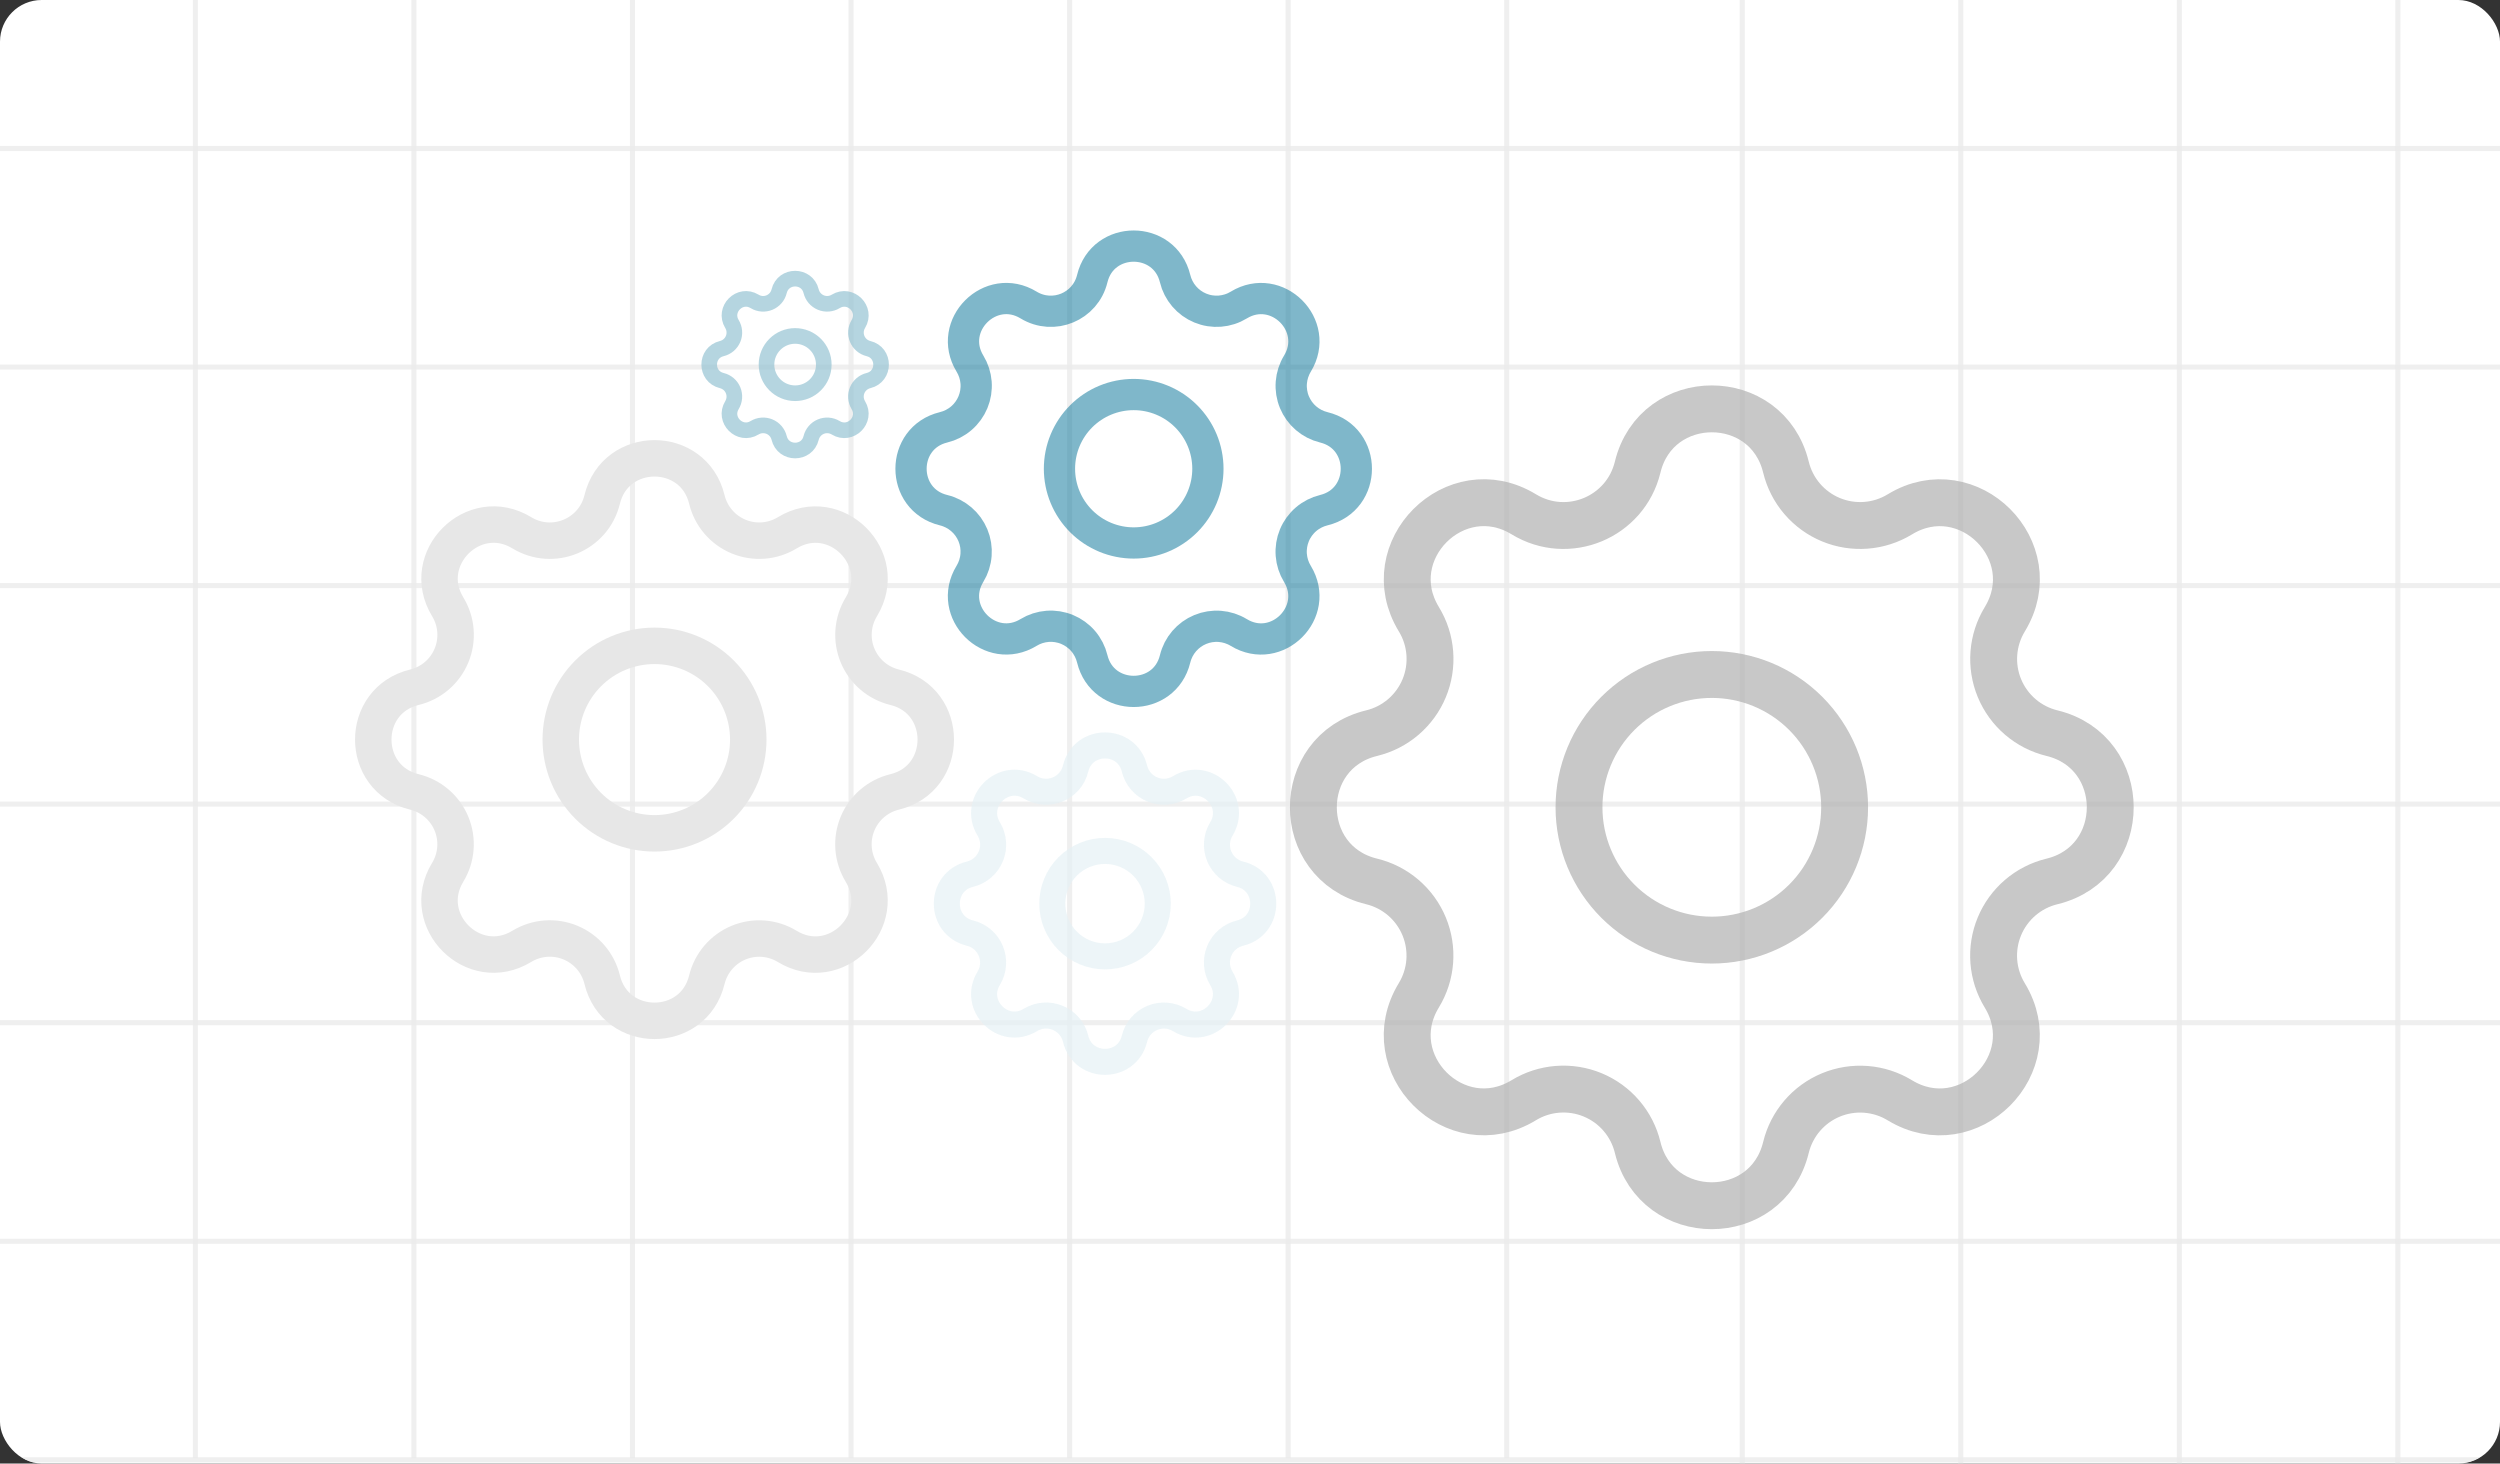 <svg width="480" height="281" viewBox="0 0 480 281" fill="none" xmlns="http://www.w3.org/2000/svg">
<rect x="0" y="0" width="480" height="281" fill="#333333" stroke="none"/>
<g clip-path="url(#clip0_3389_124670)">
<rect width="480" height="281" rx="8" fill="white"/>
<g opacity="0.8">
<line x1="37.512" y1="280" x2="37.512" y2="-186.484" stroke="#EBEBEB" stroke-width="0.976"/>
<line x1="79.474" y1="280" x2="79.474" y2="-186.484" stroke="#EBEBEB" stroke-width="0.976"/>
<line x1="121.436" y1="280" x2="121.436" y2="-186.484" stroke="#EBEBEB" stroke-width="0.976"/>
<line x1="163.398" y1="280" x2="163.398" y2="-186.484" stroke="#EBEBEB" stroke-width="0.976"/>
<line x1="205.36" y1="280" x2="205.36" y2="-186.484" stroke="#EBEBEB" stroke-width="0.976"/>
<line x1="247.321" y1="280" x2="247.321" y2="-186.484" stroke="#EBEBEB" stroke-width="0.976"/>
<line x1="289.283" y1="280" x2="289.283" y2="-186.484" stroke="#EBEBEB" stroke-width="0.976"/>
</g>
<g opacity="0.8">
<line y1="28.512" x2="484.024" y2="28.512" stroke="#EBEBEB" stroke-width="0.976"/>
<line y1="70.474" x2="484.024" y2="70.474" stroke="#EBEBEB" stroke-width="0.976"/>
<line y1="112.436" x2="484.024" y2="112.436" stroke="#EBEBEB" stroke-width="0.976"/>
<line y1="154.397" x2="484.024" y2="154.397" stroke="#EBEBEB" stroke-width="0.976"/>
<line y1="196.359" x2="484.024" y2="196.359" stroke="#EBEBEB" stroke-width="0.976"/>
<line y1="238.321" x2="484.024" y2="238.321" stroke="#EBEBEB" stroke-width="0.976"/>
<line y1="280.283" x2="484.024" y2="280.283" stroke="#EBEBEB" stroke-width="0.976"/>
</g>
<g opacity="0.8">
<line x1="334.512" y1="281" x2="334.512" y2="-185.484" stroke="#EBEBEB" stroke-width="0.976"/>
<line x1="376.474" y1="281" x2="376.474" y2="-185.484" stroke="#EBEBEB" stroke-width="0.976"/>
<line x1="418.436" y1="281" x2="418.436" y2="-185.484" stroke="#EBEBEB" stroke-width="0.976"/>
<line x1="460.398" y1="281" x2="460.398" y2="-185.484" stroke="#EBEBEB" stroke-width="0.976"/>
</g>
<g opacity="0.5" clip-path="url(#clip1_3389_124670)">
<path d="M209.711 53.506C211.734 45.165 223.6 45.165 225.623 53.506C225.927 54.759 226.522 55.922 227.36 56.902C228.199 57.882 229.256 58.649 230.448 59.143C231.639 59.636 232.93 59.842 234.215 59.742C235.5 59.642 236.744 59.24 237.845 58.569C245.174 54.104 253.567 62.493 249.102 69.827C248.432 70.927 248.031 72.17 247.932 73.455C247.832 74.739 248.037 76.029 248.53 77.22C249.023 78.41 249.79 79.467 250.768 80.305C251.747 81.144 252.909 81.739 254.161 82.044C262.502 84.067 262.502 95.933 254.161 97.956C252.908 98.26 251.745 98.855 250.765 99.693C249.785 100.532 249.018 101.589 248.524 102.781C248.031 103.972 247.825 105.263 247.925 106.548C248.025 107.833 248.427 109.077 249.098 110.178C253.563 117.507 245.174 125.901 237.84 121.436C236.74 120.765 235.497 120.364 234.212 120.265C232.928 120.165 231.638 120.37 230.447 120.863C229.257 121.356 228.2 122.123 227.361 123.101C226.523 124.08 225.928 125.242 225.623 126.494C223.6 134.835 211.734 134.835 209.711 126.494C209.407 125.241 208.812 124.078 207.974 123.098C207.135 122.118 206.078 121.351 204.886 120.857C203.695 120.364 202.404 120.158 201.119 120.258C199.834 120.358 198.59 120.76 197.489 121.431C190.16 125.896 181.766 117.507 186.231 110.173C186.902 109.073 187.303 107.83 187.402 106.545C187.502 105.261 187.297 103.971 186.804 102.78C186.311 101.59 185.544 100.533 184.566 99.695C183.587 98.856 182.425 98.261 181.173 97.956C172.832 95.933 172.832 84.067 181.173 82.044C182.426 81.74 183.589 81.145 184.569 80.307C185.549 79.468 186.316 78.41 186.81 77.219C187.303 76.028 187.509 74.737 187.409 73.452C187.309 72.167 186.907 70.923 186.236 69.822C181.771 62.493 190.16 54.099 197.494 58.565C202.244 61.453 208.4 58.897 209.711 53.506Z" stroke="#007095" stroke-width="6" stroke-linecap="round" stroke-linejoin="round"/>
<path d="M203.417 90C203.417 93.779 204.918 97.404 207.591 100.076C210.263 102.749 213.888 104.25 217.667 104.25C221.446 104.25 225.071 102.749 227.743 100.076C230.416 97.404 231.917 93.779 231.917 90C231.917 86.221 230.416 82.596 227.743 79.924C225.071 77.251 221.446 75.75 217.667 75.75C213.888 75.75 210.263 77.251 207.591 79.924C204.918 82.596 203.417 86.221 203.417 90Z" stroke="#007095" stroke-width="6" stroke-linecap="round" stroke-linejoin="round"/>
</g>
<g clip-path="url(#clip2_3389_124670)">
<path opacity="0.7" d="M149.596 55.914C150.377 52.695 154.957 52.695 155.738 55.914C155.855 56.398 156.085 56.847 156.408 57.225C156.732 57.603 157.14 57.9 157.6 58.09C158.06 58.281 158.558 58.36 159.054 58.321C159.55 58.283 160.03 58.128 160.455 57.869C163.284 56.145 166.523 59.383 164.8 62.214C164.541 62.639 164.386 63.118 164.348 63.614C164.31 64.11 164.389 64.608 164.579 65.067C164.769 65.527 165.065 65.935 165.443 66.258C165.821 66.582 166.269 66.812 166.752 66.929C169.972 67.71 169.972 72.29 166.752 73.071C166.269 73.188 165.82 73.418 165.442 73.741C165.064 74.065 164.767 74.473 164.577 74.933C164.386 75.393 164.307 75.891 164.346 76.387C164.384 76.883 164.539 77.363 164.798 77.788C166.521 80.617 163.284 83.856 160.453 82.133C160.028 81.874 159.549 81.719 159.053 81.681C158.557 81.643 158.059 81.722 157.6 81.912C157.14 82.102 156.732 82.398 156.409 82.776C156.085 83.154 155.855 83.602 155.738 84.085C154.957 87.305 150.377 87.305 149.596 84.085C149.479 83.602 149.249 83.153 148.926 82.775C148.602 82.397 148.194 82.1 147.734 81.91C147.274 81.719 146.776 81.64 146.28 81.679C145.784 81.717 145.304 81.872 144.879 82.131C142.05 83.855 138.811 80.617 140.534 77.786C140.793 77.362 140.948 76.882 140.986 76.386C141.024 75.89 140.945 75.392 140.755 74.933C140.565 74.473 140.269 74.065 139.891 73.742C139.513 73.418 139.065 73.188 138.581 73.071C135.362 72.29 135.362 67.71 138.581 66.929C139.065 66.812 139.514 66.582 139.892 66.259C140.27 65.935 140.567 65.527 140.757 65.067C140.948 64.607 141.027 64.109 140.988 63.613C140.95 63.117 140.795 62.637 140.536 62.212C138.812 59.383 142.05 56.144 144.881 57.867C146.714 58.982 149.09 57.995 149.596 55.914Z" stroke="#96C4D4" stroke-width="3" stroke-linecap="round" stroke-linejoin="round"/>
<path opacity="0.7" d="M147.167 70C147.167 71.459 147.746 72.858 148.778 73.889C149.809 74.921 151.208 75.5 152.667 75.5C154.126 75.5 155.525 74.921 156.556 73.889C157.588 72.858 158.167 71.459 158.167 70C158.167 68.541 157.588 67.142 156.556 66.111C155.525 65.079 154.126 64.5 152.667 64.5C151.208 64.5 149.809 65.079 148.778 66.111C147.746 67.142 147.167 68.541 147.167 70Z" stroke="#96C4D4" stroke-width="3" stroke-linecap="round" stroke-linejoin="round"/>
</g>
<g opacity="0.7" clip-path="url(#clip3_3389_124670)">
<path d="M314.429 89.695C318.05 74.769 339.283 74.769 342.904 89.695C343.448 91.937 344.513 94.019 346.013 95.772C347.513 97.525 349.406 98.899 351.538 99.782C353.669 100.665 355.979 101.032 358.279 100.854C360.579 100.676 362.805 99.957 364.775 98.755C377.89 90.766 392.91 105.776 384.92 118.9C383.721 120.87 383.003 123.094 382.825 125.393C382.647 127.691 383.014 130 383.896 132.13C384.778 134.26 386.15 136.152 387.901 137.652C389.652 139.152 391.732 140.218 393.972 140.762C408.898 144.383 408.898 165.617 393.972 169.238C391.73 169.781 389.648 170.846 387.895 172.346C386.142 173.846 384.768 175.739 383.885 177.871C383.002 180.002 382.635 182.312 382.813 184.612C382.991 186.912 383.71 189.138 384.911 191.108C392.901 204.223 377.89 219.243 364.766 211.253C362.797 210.054 360.573 209.336 358.274 209.158C355.976 208.98 353.667 209.347 351.537 210.229C349.407 211.111 347.515 212.483 346.015 214.234C344.515 215.985 343.449 218.065 342.904 220.306C339.283 235.232 318.05 235.232 314.429 220.306C313.886 218.063 312.821 215.981 311.321 214.228C309.821 212.475 307.928 211.101 305.796 210.218C303.665 209.335 301.355 208.968 299.055 209.146C296.755 209.324 294.529 210.043 292.559 211.245C279.443 219.235 264.424 204.223 272.414 191.099C273.613 189.13 274.331 186.906 274.509 184.607C274.687 182.309 274.32 180 273.438 177.87C272.556 175.74 271.184 173.848 269.433 172.348C267.682 170.848 265.602 169.782 263.361 169.238C248.435 165.617 248.435 144.383 263.361 140.762C265.604 140.219 267.686 139.154 269.439 137.654C271.192 136.154 272.566 134.261 273.449 132.129C274.332 129.998 274.699 127.688 274.521 125.388C274.343 123.088 273.624 120.862 272.422 118.892C264.432 105.776 279.443 90.757 292.567 98.747C301.067 103.915 312.083 99.342 314.429 89.695Z" stroke="#B0B0B0" stroke-width="9" stroke-linecap="round" stroke-linejoin="round"/>
<path d="M303.167 155C303.167 161.763 305.854 168.249 310.636 173.031C315.418 177.813 321.904 180.5 328.667 180.5C335.43 180.5 341.916 177.813 346.698 173.031C351.48 168.249 354.167 161.763 354.167 155C354.167 148.237 351.48 141.751 346.698 136.969C341.916 132.187 335.43 129.5 328.667 129.5C321.904 129.5 315.418 132.187 310.636 136.969C305.854 141.751 303.167 148.237 303.167 155Z" stroke="#B0B0B0" stroke-width="9" stroke-linecap="round" stroke-linejoin="round"/>
</g>
<g clip-path="url(#clip4_3389_124670)">
<path d="M115.617 95.902C118.173 85.366 133.161 85.366 135.717 95.902C136.1 97.485 136.852 98.955 137.911 100.192C138.97 101.429 140.306 102.399 141.811 103.022C143.315 103.646 144.946 103.905 146.57 103.779C148.193 103.653 149.764 103.146 151.155 102.298C160.413 96.658 171.015 107.254 165.375 116.518C164.528 117.908 164.022 119.478 163.896 121.101C163.77 122.723 164.03 124.353 164.652 125.856C165.275 127.36 166.243 128.695 167.479 129.754C168.715 130.813 170.184 131.565 171.765 131.95C182.301 134.506 182.301 149.494 171.765 152.05C170.182 152.434 168.712 153.185 167.475 154.244C166.238 155.303 165.268 156.639 164.645 158.144C164.021 159.648 163.762 161.279 163.888 162.903C164.014 164.526 164.521 166.097 165.369 167.488C171.009 176.746 160.413 187.348 151.149 181.708C149.759 180.861 148.189 180.355 146.566 180.229C144.944 180.103 143.314 180.363 141.811 180.985C140.307 181.608 138.972 182.576 137.913 183.812C136.854 185.048 136.102 186.517 135.717 188.098C133.161 198.634 118.173 198.634 115.617 188.098C115.233 186.515 114.482 185.045 113.423 183.808C112.364 182.571 111.028 181.601 109.523 180.978C108.019 180.354 106.388 180.095 104.764 180.221C103.141 180.347 101.57 180.854 100.179 181.702C90.921 187.342 80.319 176.746 85.959 167.482C86.806 166.092 87.312 164.522 87.438 162.899C87.564 161.277 87.305 159.647 86.682 158.144C86.059 156.64 85.091 155.305 83.855 154.246C82.619 153.187 81.15 152.435 79.569 152.05C69.033 149.494 69.033 134.506 79.569 131.95C81.152 131.566 82.622 130.815 83.859 129.756C85.096 128.697 86.066 127.361 86.689 125.856C87.313 124.352 87.572 122.721 87.446 121.097C87.32 119.474 86.813 117.903 85.965 116.512C80.325 107.254 90.921 96.652 100.185 102.292C106.185 105.94 113.961 102.712 115.617 95.902Z" stroke="#E7E7E7" stroke-width="7" stroke-linecap="round" stroke-linejoin="round"/>
<path d="M107.667 142C107.667 146.774 109.563 151.352 112.939 154.728C116.315 158.104 120.893 160 125.667 160C130.441 160 135.019 158.104 138.395 154.728C141.771 151.352 143.667 146.774 143.667 142C143.667 137.226 141.771 132.648 138.395 129.272C135.019 125.896 130.441 124 125.667 124C120.893 124 116.315 125.896 112.939 129.272C109.563 132.648 107.667 137.226 107.667 142Z" stroke="#E7E7E7" stroke-width="7" stroke-linecap="round" stroke-linejoin="round"/>
</g>
<g clip-path="url(#clip5_3389_124670)">
<path opacity="0.7" d="M206.514 147.57C207.952 141.643 216.382 141.643 217.82 147.57C218.036 148.46 218.459 149.287 219.054 149.983C219.65 150.679 220.402 151.225 221.248 151.575C222.094 151.926 223.011 152.072 223.925 152.001C224.838 151.93 225.722 151.645 226.504 151.168C231.712 147.995 237.675 153.955 234.503 159.166C234.027 159.948 233.742 160.831 233.671 161.744C233.6 162.657 233.746 163.573 234.096 164.419C234.446 165.265 234.991 166.016 235.686 166.612C236.382 167.207 237.208 167.631 238.097 167.847C244.024 169.285 244.024 177.715 238.097 179.153C237.207 179.369 236.38 179.792 235.684 180.387C234.988 180.983 234.442 181.735 234.092 182.581C233.741 183.427 233.595 184.344 233.666 185.258C233.737 186.171 234.022 187.055 234.499 187.837C237.672 193.045 231.712 199.008 226.501 195.836C225.719 195.36 224.836 195.075 223.923 195.004C223.01 194.933 222.094 195.079 221.248 195.429C220.402 195.779 219.651 196.324 219.055 197.019C218.46 197.715 218.036 198.541 217.82 199.43C216.382 205.357 207.952 205.357 206.514 199.43C206.298 198.54 205.875 197.713 205.28 197.017C204.684 196.321 203.932 195.775 203.086 195.425C202.24 195.074 201.323 194.928 200.409 194.999C199.496 195.07 198.612 195.355 197.83 195.832C192.622 199.005 186.659 193.045 189.831 187.834C190.307 187.052 190.592 186.169 190.663 185.256C190.734 184.343 190.588 183.427 190.238 182.581C189.888 181.735 189.343 180.984 188.648 180.388C187.952 179.793 187.126 179.369 186.237 179.153C180.31 177.715 180.31 169.285 186.237 167.847C187.127 167.631 187.954 167.208 188.65 166.613C189.346 166.017 189.892 165.265 190.242 164.419C190.593 163.573 190.739 162.656 190.668 161.742C190.597 160.829 190.312 159.945 189.835 159.163C186.662 153.955 192.622 147.992 197.833 151.164C201.208 153.216 205.582 151.401 206.514 147.57Z" stroke="#E6F1F5" stroke-width="5" stroke-linecap="round" stroke-linejoin="round"/>
<path opacity="0.7" d="M202.042 173.5C202.042 176.185 203.109 178.761 205.008 180.659C206.906 182.558 209.482 183.625 212.167 183.625C214.852 183.625 217.428 182.558 219.326 180.659C221.225 178.761 222.292 176.185 222.292 173.5C222.292 170.815 221.225 168.239 219.326 166.341C217.428 164.442 214.852 163.375 212.167 163.375C209.482 163.375 206.906 164.442 205.008 166.341C203.109 168.239 202.042 170.815 202.042 173.5Z" stroke="#E6F1F5" stroke-width="5" stroke-linecap="round" stroke-linejoin="round"/>
</g>
</g>
<defs>
<clipPath id="clip0_3389_124670">
<rect width="480" height="281" rx="8" fill="white"/>
</clipPath>
<clipPath id="clip1_3389_124670">
<rect width="114" height="114" fill="white" transform="translate(160.667 33)"/>
</clipPath>
<clipPath id="clip2_3389_124670">
<rect width="44" height="44" fill="white" transform="translate(130.667 48)"/>
</clipPath>
<clipPath id="clip3_3389_124670">
<rect width="204" height="204" fill="white" transform="translate(226.667 53)"/>
</clipPath>
<clipPath id="clip4_3389_124670">
<rect width="144" height="144" fill="white" transform="translate(53.667 70)"/>
</clipPath>
<clipPath id="clip5_3389_124670">
<rect width="81" height="81" fill="white" transform="translate(171.667 133)"/>
</clipPath>
</defs>
</svg>